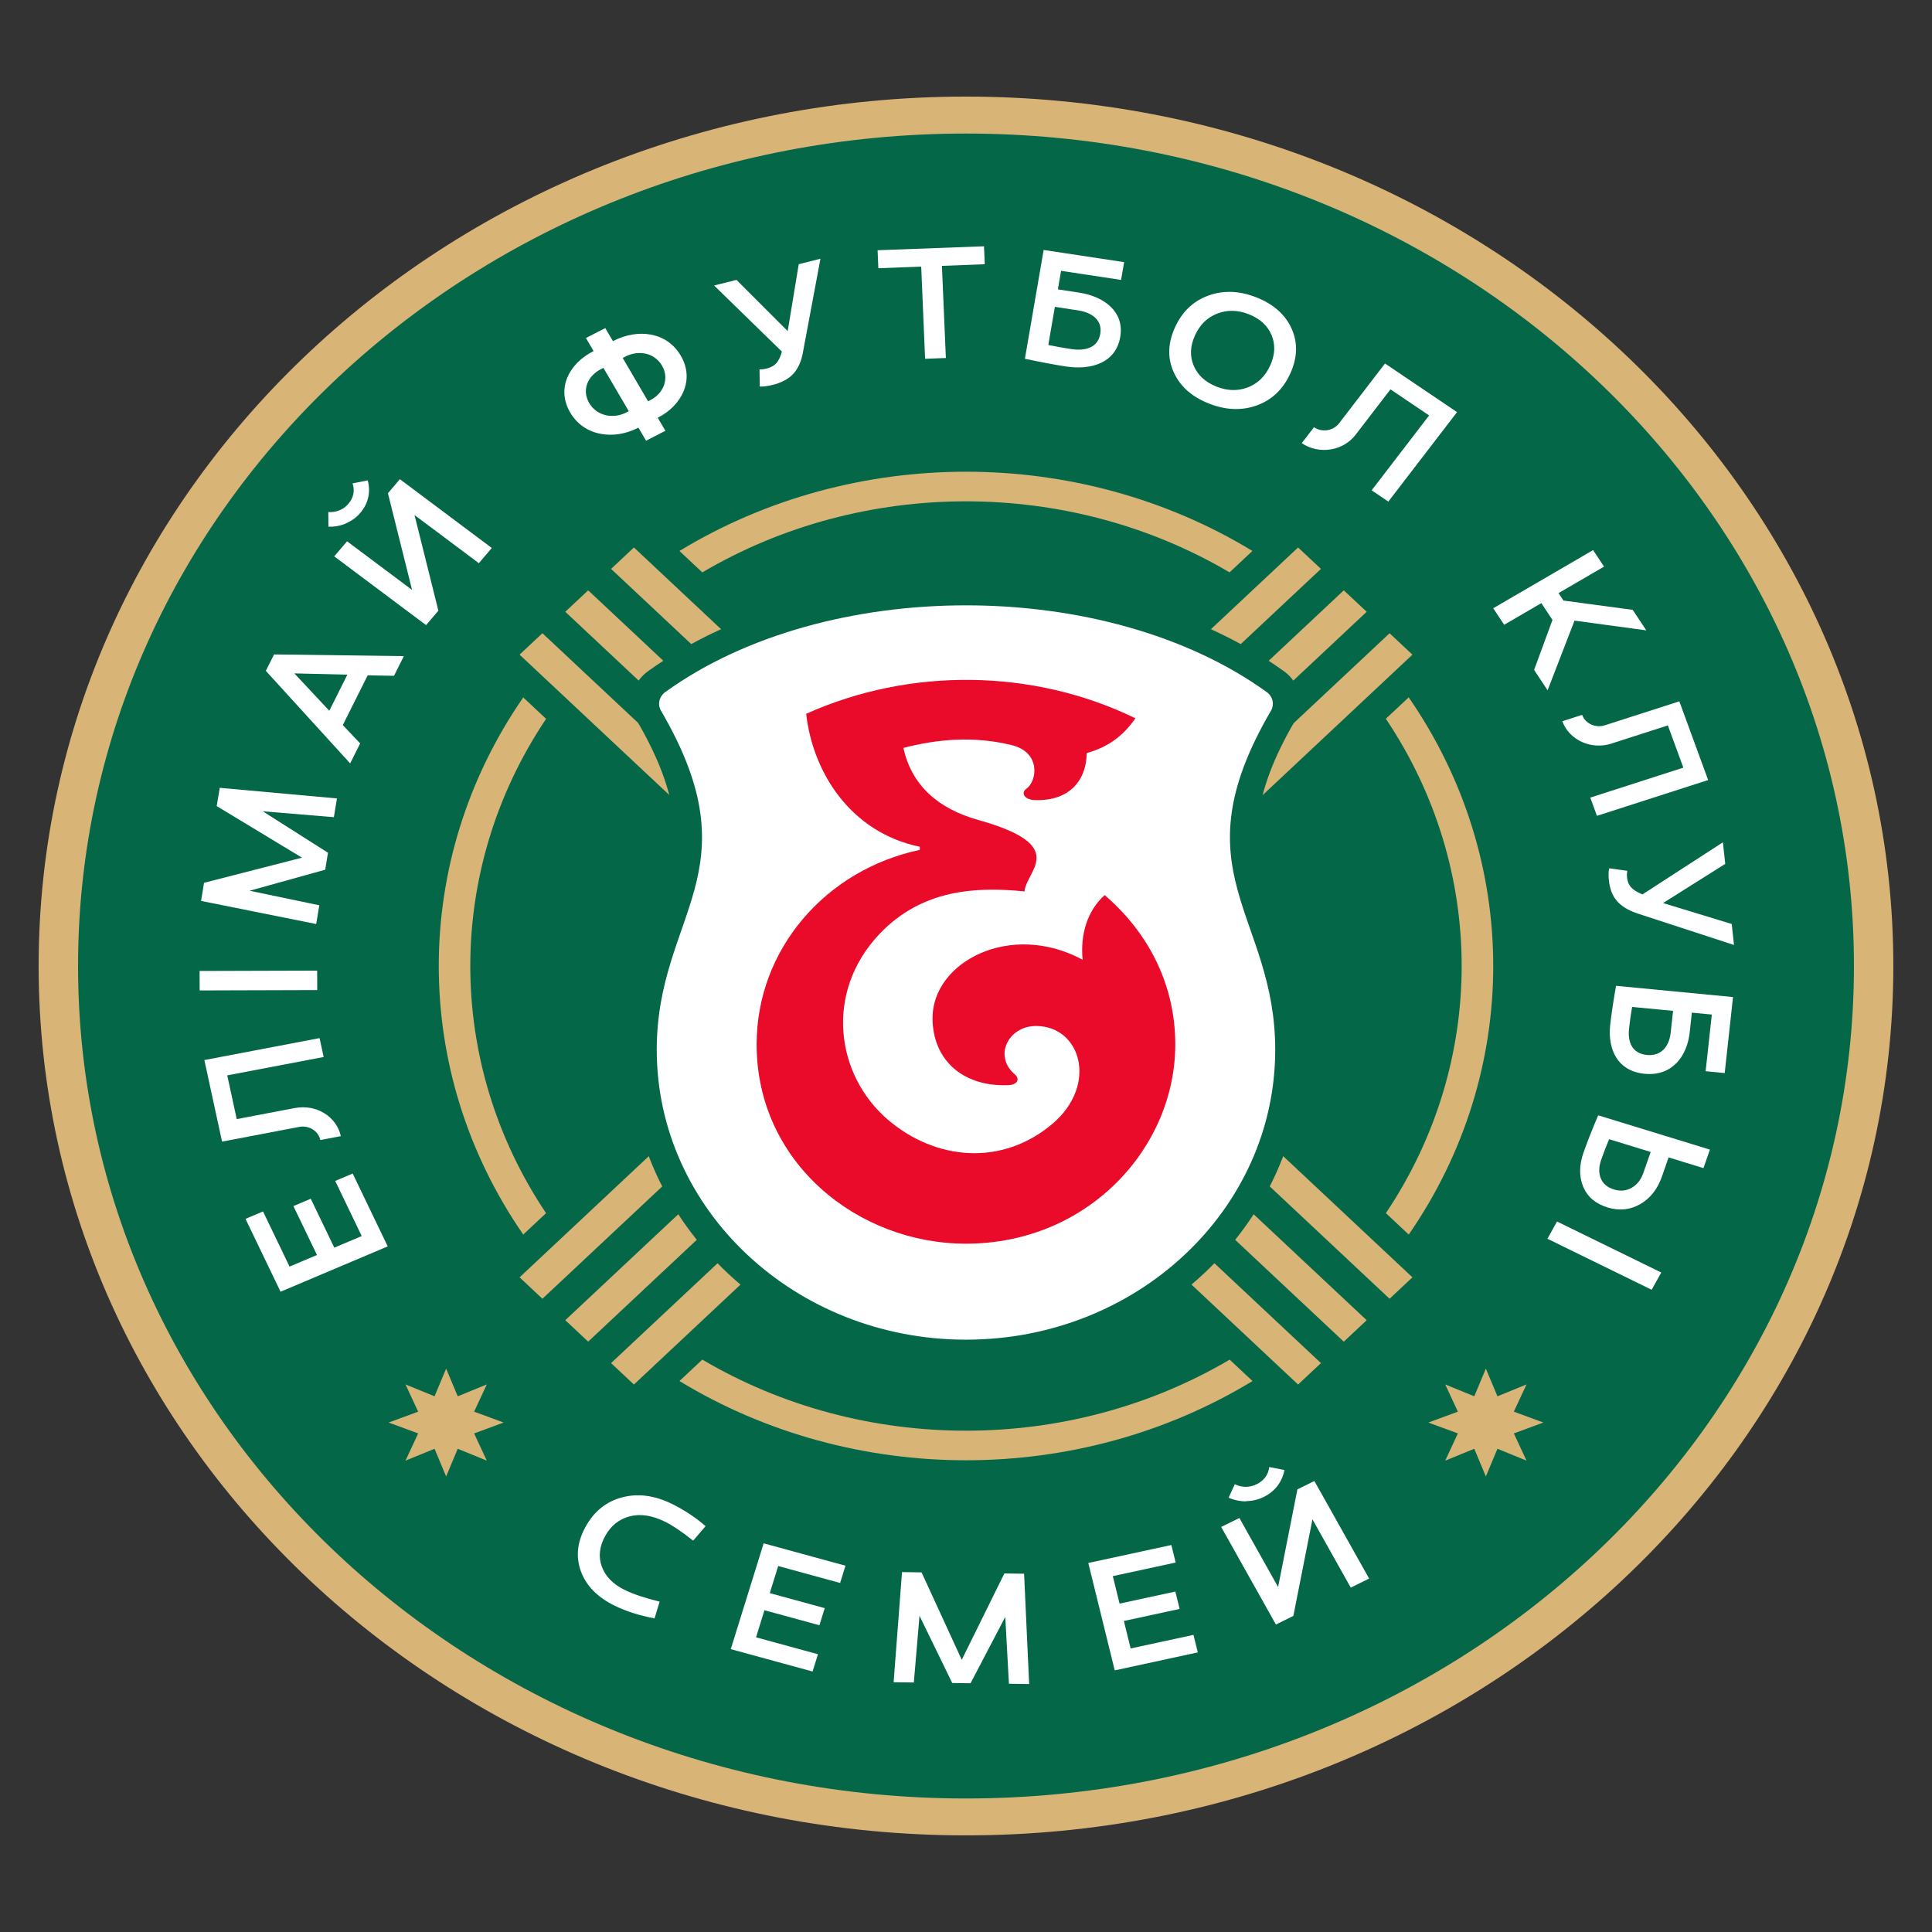 <svg width="300" height="300" viewBox="0 0 300 300" fill="none" xmlns="http://www.w3.org/2000/svg">
<rect x="0" y="0" width="300" height="300" fill="#333333" stroke="none"/>
<g clip-path="url(#clip0_1444_13146)">
<path fill-rule="evenodd" clip-rule="evenodd" d="M149.997 15C229.523 15 293.995 75.442 293.995 149.998C293.995 224.553 229.523 284.995 149.997 284.995C70.471 284.995 6 224.558 6 149.998C6 75.437 70.471 15 149.997 15Z" fill="#D8B477"/>
<path fill-rule="evenodd" clip-rule="evenodd" d="M149.997 20.738C226.145 20.738 287.88 78.609 287.88 150.003C287.88 221.396 226.15 279.267 149.997 279.267C73.844 279.267 12.12 221.391 12.12 149.998C12.12 78.604 73.85 20.738 149.997 20.738Z" fill="#046748"/>
<path fill-rule="evenodd" clip-rule="evenodd" d="M139.345 163.316L91.331 208.33L87.776 204.998L135.791 159.984L139.345 163.316ZM132.242 156.657L84.227 201.671L80.678 198.343L128.693 153.33L132.242 156.657ZM212.218 94.998L164.204 140.011L160.649 136.679L208.664 91.666L212.218 94.998ZM205.115 88.338L157.1 133.352L153.551 130.025L201.566 85.011L205.115 88.338ZM219.321 101.657L171.307 146.67L167.758 143.343L215.772 98.33L219.321 101.657ZM164.209 159.994L212.218 205.003L208.664 208.335L160.655 163.326L164.209 159.994ZM157.1 153.33L160.649 156.657L157.095 159.989L153.546 156.662L157.1 153.33ZM149.997 146.67L153.551 150.003L149.997 153.335L146.443 150.003L149.997 146.67ZM142.899 140.011L146.448 143.338L142.894 146.67L139.345 143.343L142.899 140.011ZM91.331 91.666L139.34 136.674L135.786 140.006L87.776 94.998L91.331 91.666ZM157.106 166.653L205.115 211.662L201.566 214.989L153.557 169.98L157.106 166.653ZM149.997 159.989L153.546 163.316L149.997 166.643L146.448 163.316L149.997 159.989ZM142.894 153.33L146.448 156.662L142.899 159.989L139.345 156.657L142.894 153.33ZM135.791 146.67L139.34 149.998L135.791 153.325L132.242 149.998L135.791 146.67ZM84.227 98.325L132.237 143.334L128.688 146.661L80.678 101.652L84.227 98.325ZM171.312 153.335L219.321 198.343L215.772 201.671L167.763 156.662L171.312 153.335ZM164.204 146.67L167.753 149.998L164.204 153.325L160.655 149.998L164.204 146.67ZM157.1 140.011L160.655 143.343L157.106 146.67L153.551 143.338L157.1 140.011ZM149.997 133.352L153.546 136.679L149.997 140.006L146.448 136.679L149.997 133.352ZM98.434 85.011L146.443 130.02L142.894 133.347L94.885 88.338L98.434 85.011ZM146.448 169.975L98.434 214.989L94.885 211.662L142.899 166.648L146.448 169.975Z" fill="#D8B477"/>
<path fill-rule="evenodd" clip-rule="evenodd" d="M218.742 108.287C236.244 133.58 236.244 166.41 218.747 191.704L215.198 188.376C230.889 164.989 230.894 134.996 215.193 111.609L218.742 108.282V108.287ZM81.248 191.699C63.756 166.405 63.761 133.585 81.248 108.296L84.797 111.624C69.106 135.006 69.106 164.989 84.791 188.376L81.243 191.704L81.248 191.699ZM194.484 214.45C167.504 230.854 132.485 230.849 105.506 214.446L109.055 211.118C134.001 225.839 165.994 225.834 190.94 211.123L194.489 214.45H194.484ZM105.511 85.549C132.485 69.151 167.499 69.146 194.474 85.549L190.925 88.877C165.983 74.171 133.996 74.171 109.055 88.882L105.506 85.554L105.511 85.549Z" fill="#D8B477"/>
<path fill-rule="evenodd" clip-rule="evenodd" d="M202.27 163.088C202.27 190.146 178.865 212.093 149.997 212.093C121.13 212.093 97.725 190.151 97.725 163.088C97.725 140.612 112.79 135.675 98.884 111.89C97.373 109.305 98.098 106.051 100.591 104.251C127.048 85.156 172.947 85.156 199.399 104.251C201.892 106.051 202.617 109.3 201.106 111.89C187.2 135.67 202.265 140.608 202.265 163.088" fill="#046748"/>
<path fill-rule="evenodd" clip-rule="evenodd" d="M198.017 163.005C198.017 187.867 176.516 208.024 149.997 208.024C123.478 208.024 101.978 187.867 101.978 163.005C101.978 141.912 117.337 135.5 102.65 110.382C102.065 109.383 102.34 108.156 103.302 107.462C128.176 89.512 171.819 89.507 196.693 107.462C197.655 108.156 197.929 109.383 197.345 110.382C182.652 135.505 198.017 141.912 198.017 163.005Z" fill="white"/>
<path fill-rule="evenodd" clip-rule="evenodd" d="M171.54 138.988C168.844 141.394 167.722 145.085 168.11 149.028C156.878 142.97 144.803 149.387 144.803 158.073C144.803 164.514 149.444 168.801 156.599 168.501C157.975 168.443 158.43 167.55 157.571 166.818C154.219 163.966 156.599 159.315 160.862 159.315C167.841 159.315 170.551 168.462 163.422 174.505C155.621 181.116 145.346 180.209 137.943 173.928C129.759 166.988 127.995 154.101 136.526 145.07C143.132 138.071 151.58 137.659 159.082 138.42C159.356 135.166 166.159 131.32 151.963 127.343C145.497 125.534 141.554 121.848 140.271 116.134C145.729 114.728 151.265 114.291 157.054 115.688C161.7 116.808 161.038 121.314 159.361 122.488C158.534 123.065 158.973 124.171 160.67 124.234C166.356 124.452 168.741 120.81 168.736 116.935C172.228 115.994 174.582 114.049 176.304 111.536C160.437 103.805 141.275 103.602 125.186 110.838C126.184 119.888 132.046 129.254 142.827 131.485V131.97C128.202 135.064 117.488 147.408 117.488 162.171C117.488 180.548 133.21 193.12 149.992 193.12C168.88 193.12 182.497 178.288 182.497 162.171C182.497 152.335 177.836 144.381 171.529 138.993" fill="#EA0A2A"/>
<path fill-rule="evenodd" clip-rule="evenodd" d="M69.276 212.52L71.077 216.817L75.588 214.974L73.622 219.203L78.206 220.891L73.622 222.579L75.588 226.808L71.077 224.965L69.276 229.263L67.476 224.965L62.965 226.808L64.931 222.579L60.347 220.891L64.931 219.203L62.965 214.974L67.476 216.817L69.276 212.52ZM230.724 212.52L232.524 216.817L237.035 214.974L235.069 219.203L239.653 220.891L235.069 222.579L237.035 226.808L232.524 224.965L230.724 229.263L228.923 224.965L224.412 226.808L226.378 222.579L221.794 220.891L226.378 219.203L224.412 214.974L228.923 216.817L230.724 212.52Z" fill="#D8B477"/>
<path d="M241.774 189.676L240.283 192.354L256.469 200.274L257.96 197.595L241.774 189.676Z" fill="white"/>
<path d="M239.337 93.654L233.569 97.015L231.867 94.449L247.377 85.418L249.074 87.984L242.007 92.097L242.773 93.256L253.523 94.697L255.634 97.883L244.49 96.37L240.31 107.191L238.215 104.028L241.065 96.263L239.337 93.654Z" fill="white"/>
<path d="M185.363 56.793C185.989 58.263 187.158 59.34 188.871 60.023C190.583 60.707 192.218 60.746 193.775 60.145C195.332 59.543 196.486 58.408 197.241 56.74C197.997 55.071 198.069 53.505 197.448 52.035C196.833 50.566 195.663 49.494 193.951 48.81C192.238 48.126 190.599 48.087 189.036 48.684C187.474 49.28 186.31 50.415 185.554 52.084C184.799 53.752 184.732 55.319 185.363 56.793ZM187.65 45.89C190.009 45.041 192.502 45.143 195.141 46.196C197.774 47.248 199.585 48.858 200.563 51.036C201.54 53.214 201.473 55.527 200.361 57.986C199.249 60.44 197.515 62.094 195.167 62.948C192.818 63.797 190.324 63.7 187.686 62.647C185.047 61.6 183.237 59.984 182.254 57.802C181.266 55.624 181.333 53.306 182.445 50.847C183.557 48.393 185.296 46.739 187.65 45.89Z" fill="white"/>
<path d="M146.262 41.283L146.873 55.59L143.65 55.712L143.044 41.399L136.391 41.651L136.272 38.858L152.796 38.242L152.915 41.031L146.262 41.283Z" fill="white"/>
<path d="M45.706 104.562L51.133 110.367L53.937 104.761L45.706 104.562ZM53.228 112.589L55.924 115.44L54.372 118.54L41.278 104.169L42.555 101.618L62.706 101.884L61.18 104.94L57.093 104.867L53.228 112.593V112.589Z" fill="white"/>
<path d="M40.802 125.975L50.931 132.416L50.497 135.049L38.763 138.314L49.581 140.574L49.1 143.484L31.221 139.895L31.681 137.082L46.891 133.177L33.652 125.17L34.123 122.333L52.323 123.982L51.842 126.892L40.802 125.975Z" fill="white"/>
<path d="M49.249 150.718L30.992 150.772L31.003 153.794L49.26 153.74L49.249 150.718Z" fill="white"/>
<path d="M49.219 194.876L45.561 187.28L48.257 186.141L51.909 193.736L56.167 191.936L52.049 183.376L54.765 182.227L60.207 193.537L43.564 200.579L38.122 189.264L40.843 188.115L44.961 196.675L49.219 194.876Z" fill="white"/>
<path d="M256.317 178.875L255.179 182.13C254.811 183.182 254.211 183.953 253.373 184.433C252.535 184.918 251.614 185.006 250.61 184.7C249.591 184.385 248.908 183.813 248.572 182.974C248.231 182.134 248.251 181.184 248.624 180.117C249.048 178.904 249.462 177.832 249.86 176.896L256.317 178.875ZM245.897 178.933C245.199 180.927 245.184 182.707 245.841 184.278C246.498 185.85 247.755 186.917 249.607 187.489C251.428 188.047 253.12 187.877 254.687 186.98C256.255 186.082 257.382 184.647 258.071 182.668L259.1 179.724L264.511 181.383L265.515 178.511L248.163 173.186C247.196 175.466 246.446 177.381 245.903 178.929L245.897 178.933Z" fill="white"/>
<path d="M259.793 156.967L259.421 160.372C259.203 162.37 258.039 164.034 255.737 163.815C253.394 163.592 252.737 161.759 252.954 159.751C253.094 158.48 253.254 157.35 253.435 156.356L259.793 156.967ZM250.031 159.14C249.627 162.84 251.076 166.328 255.396 166.74C259.648 167.147 261.971 164 262.375 160.323L262.711 157.243L265.81 157.539L264.848 166.337L267.812 166.623L268.774 157.825L269.1 154.823L266.136 154.537L250.936 153.077C250.512 155.497 250.207 157.52 250.031 159.14Z" fill="white"/>
<path d="M163.795 47.646L167.401 48.194C169.517 48.514 171.219 49.698 170.852 51.841C170.474 54.019 168.487 54.528 166.366 54.208C165.021 54.005 163.826 53.791 162.781 53.563L163.8 47.651L163.795 47.646ZM165.544 56.91C169.46 57.501 173.257 56.347 173.95 52.331C174.633 48.373 171.41 46.016 167.525 45.429L164.266 44.935L164.762 42.054L174.08 43.465L174.556 40.706L165.238 39.294L162.057 38.814L161.581 41.574L159.144 55.712C161.7 56.25 163.831 56.653 165.544 56.91Z" fill="white"/>
<path d="M250.243 115.46C247.092 116.474 243.678 114.946 242.597 111.992L245.67 111.003C246.166 112.366 247.749 113.093 249.203 112.623C253.057 111.381 256.912 110.144 260.766 108.903C262.256 112.977 263.751 117.051 265.241 121.125L247.972 126.683L246.937 123.851L261.387 119.2L258.986 112.642L250.243 115.455V115.46Z" fill="white"/>
<path d="M210.511 67.497C208.566 70.034 204.841 70.635 202.135 68.812L204.034 66.338C205.281 67.182 207.019 66.915 207.919 65.746C210.299 62.647 212.684 59.543 215.064 56.444C218.794 58.961 222.524 61.478 226.249 63.995L215.581 77.886L212.989 76.135L221.913 64.51L215.912 60.46L210.511 67.492V67.497Z" fill="white"/>
<path d="M45.82 172.051C49.084 171.43 52.256 173.355 52.923 176.416L49.741 177.022C49.436 175.611 47.967 174.699 46.461 174.985C42.468 175.747 38.474 176.508 34.48 177.27C33.564 173.05 32.648 168.825 31.733 164.606L49.622 161.196L50.259 164.131L35.287 166.982L36.761 173.773L45.82 172.046V172.051Z" fill="white"/>
<path d="M97.637 63.855L93.752 57.215L93.7 57.123L93.297 57.327C91.289 58.36 90.291 60.532 91.491 62.589C92.676 64.611 95.237 65.087 97.234 64.058L97.632 63.85L97.637 63.855ZM96.696 55.581L96.747 55.673L100.633 62.312L101.031 62.104C103.028 61.076 103.975 58.791 102.795 56.774C101.59 54.717 99.096 54.344 97.094 55.372L96.696 55.581ZM93.985 50.944L95.175 52.971L95.252 52.932C98.946 51.031 103.499 51.448 105.718 55.241C107.906 58.976 105.884 62.938 102.21 64.825L102.133 64.864L103.323 66.891L100.322 68.433L99.132 66.406L99.055 66.445C95.387 68.331 90.736 67.803 88.547 64.068C86.328 60.275 88.397 56.454 92.096 54.552L92.174 54.514L90.984 52.486L93.985 50.944Z" fill="white"/>
<path d="M53.74 81.252C54.609 80.888 55.344 80.355 55.97 79.613C56.586 78.895 56.995 78.085 57.181 77.207C57.367 76.334 57.341 75.461 57.098 74.593L54.744 75.059C54.93 75.621 54.977 76.184 54.863 76.722C54.754 77.261 54.501 77.76 54.108 78.221C53.715 78.682 53.249 79.021 52.716 79.239C52.178 79.458 51.609 79.555 50.978 79.511L50.998 81.786C51.956 81.815 52.866 81.645 53.735 81.281V81.247L53.74 81.252ZM51.894 86.388L66.162 97.068L68.071 94.828L64.367 79.977L74.356 87.451L76.364 85.089L62.096 74.409L60.238 76.591L63.984 91.602L53.89 84.051L51.899 86.393L51.894 86.388Z" fill="white"/>
<path d="M269.256 146.748L268.904 143.479L258.241 140.224L267.895 134.142L267.533 130.791L255.034 138.886L254.868 138.813C254.294 138.566 253.72 138.255 253.295 137.804C252.892 137.377 252.711 136.834 252.649 136.276C252.613 135.927 252.613 135.564 252.695 135.219L249.876 134.831C249.824 135.074 249.788 135.316 249.783 135.564C249.772 135.952 249.783 136.34 249.829 136.723C249.959 137.911 250.331 139.119 251.19 140.03C252.044 140.942 253.233 141.519 254.449 141.903L269.261 146.738L269.256 146.748Z" fill="white"/>
<path d="M127.41 40.172L124.027 41.026L122.314 51.414L114.358 43.46L110.886 44.333L121.414 54.596L121.368 54.761C121.197 55.333 120.964 55.915 120.561 56.381C120.178 56.822 119.629 57.079 119.055 57.225C118.693 57.317 118.315 57.375 117.938 57.351L117.979 60.023C118.243 60.033 118.502 60.023 118.765 59.994C119.174 59.941 119.583 59.868 119.981 59.766C121.212 59.456 122.423 58.917 123.246 57.977C124.068 57.041 124.487 55.843 124.689 54.659L127.4 40.177L127.41 40.172Z" fill="white"/>
<path d="M173.847 249.007L182.507 247.135L183.175 249.832L174.514 251.704L175.564 255.972L185.322 253.862L185.994 256.583L173.097 259.377L168.989 242.697L181.886 239.909L182.559 242.63L172.797 244.739L173.847 249.007Z" fill="white"/>
<path d="M156.097 251.074L150.706 261.375L147.861 261.336L142.781 250.899L141.901 261.259L138.761 261.215L140.064 244.114L143.101 244.157L149.34 257.733L155.957 244.327L159.02 244.366L159.806 261.497L156.666 261.453L156.097 251.074Z" fill="white"/>
<path d="M119.531 247.378L128.062 249.711L127.239 252.369L118.703 250.036L117.4 254.241L127.012 256.87L126.179 259.552L113.473 256.079L118.579 239.647L131.285 243.12L130.452 245.802L120.84 243.173L119.531 247.378Z" fill="white"/>
<path d="M109.567 236.974L107.632 239.234C105.899 237.852 104.445 236.872 103.276 236.295C101.264 235.306 99.432 235.025 97.787 235.456C96.142 235.888 94.874 236.892 93.995 238.468C93.079 240.103 92.893 241.689 93.441 243.226C93.985 244.764 95.169 245.981 96.99 246.878C98.32 247.533 100.136 248.139 102.428 248.702L101.641 251.302C99.282 250.86 97.213 250.201 95.438 249.328C92.758 248.008 91.01 246.223 90.192 243.963C89.375 241.703 89.629 239.385 90.963 237.008C92.288 234.646 94.171 233.143 96.623 232.503C99.075 231.862 101.646 232.202 104.342 233.526C106.246 234.462 107.984 235.611 109.567 236.979" fill="white"/>
<path d="M193.511 233.089C194.463 233.084 195.363 232.871 196.258 232.43C197.128 232.003 197.847 231.416 198.395 230.684C198.938 229.951 199.29 229.141 199.44 228.259L197.086 227.803C197.014 228.39 196.817 228.918 196.486 229.369C196.155 229.82 195.71 230.184 195.156 230.461C194.603 230.732 194.029 230.873 193.444 230.873C192.859 230.873 192.296 230.747 191.737 230.47L190.78 232.561C191.644 232.944 192.549 233.133 193.501 233.128L193.511 233.094V233.089ZM189.621 237.1L198.121 252.252L200.832 250.918L203.796 235.922L209.746 246.524L212.596 245.118L204.096 229.971L201.458 231.271L198.462 246.427L192.451 235.713L189.621 237.105V237.1Z" fill="white"/>
</g>
<defs>
<clipPath id="clip0_1444_13146">
<rect width="288" height="270" fill="white" transform="translate(6 15)"/>
</clipPath>
</defs>
</svg>
